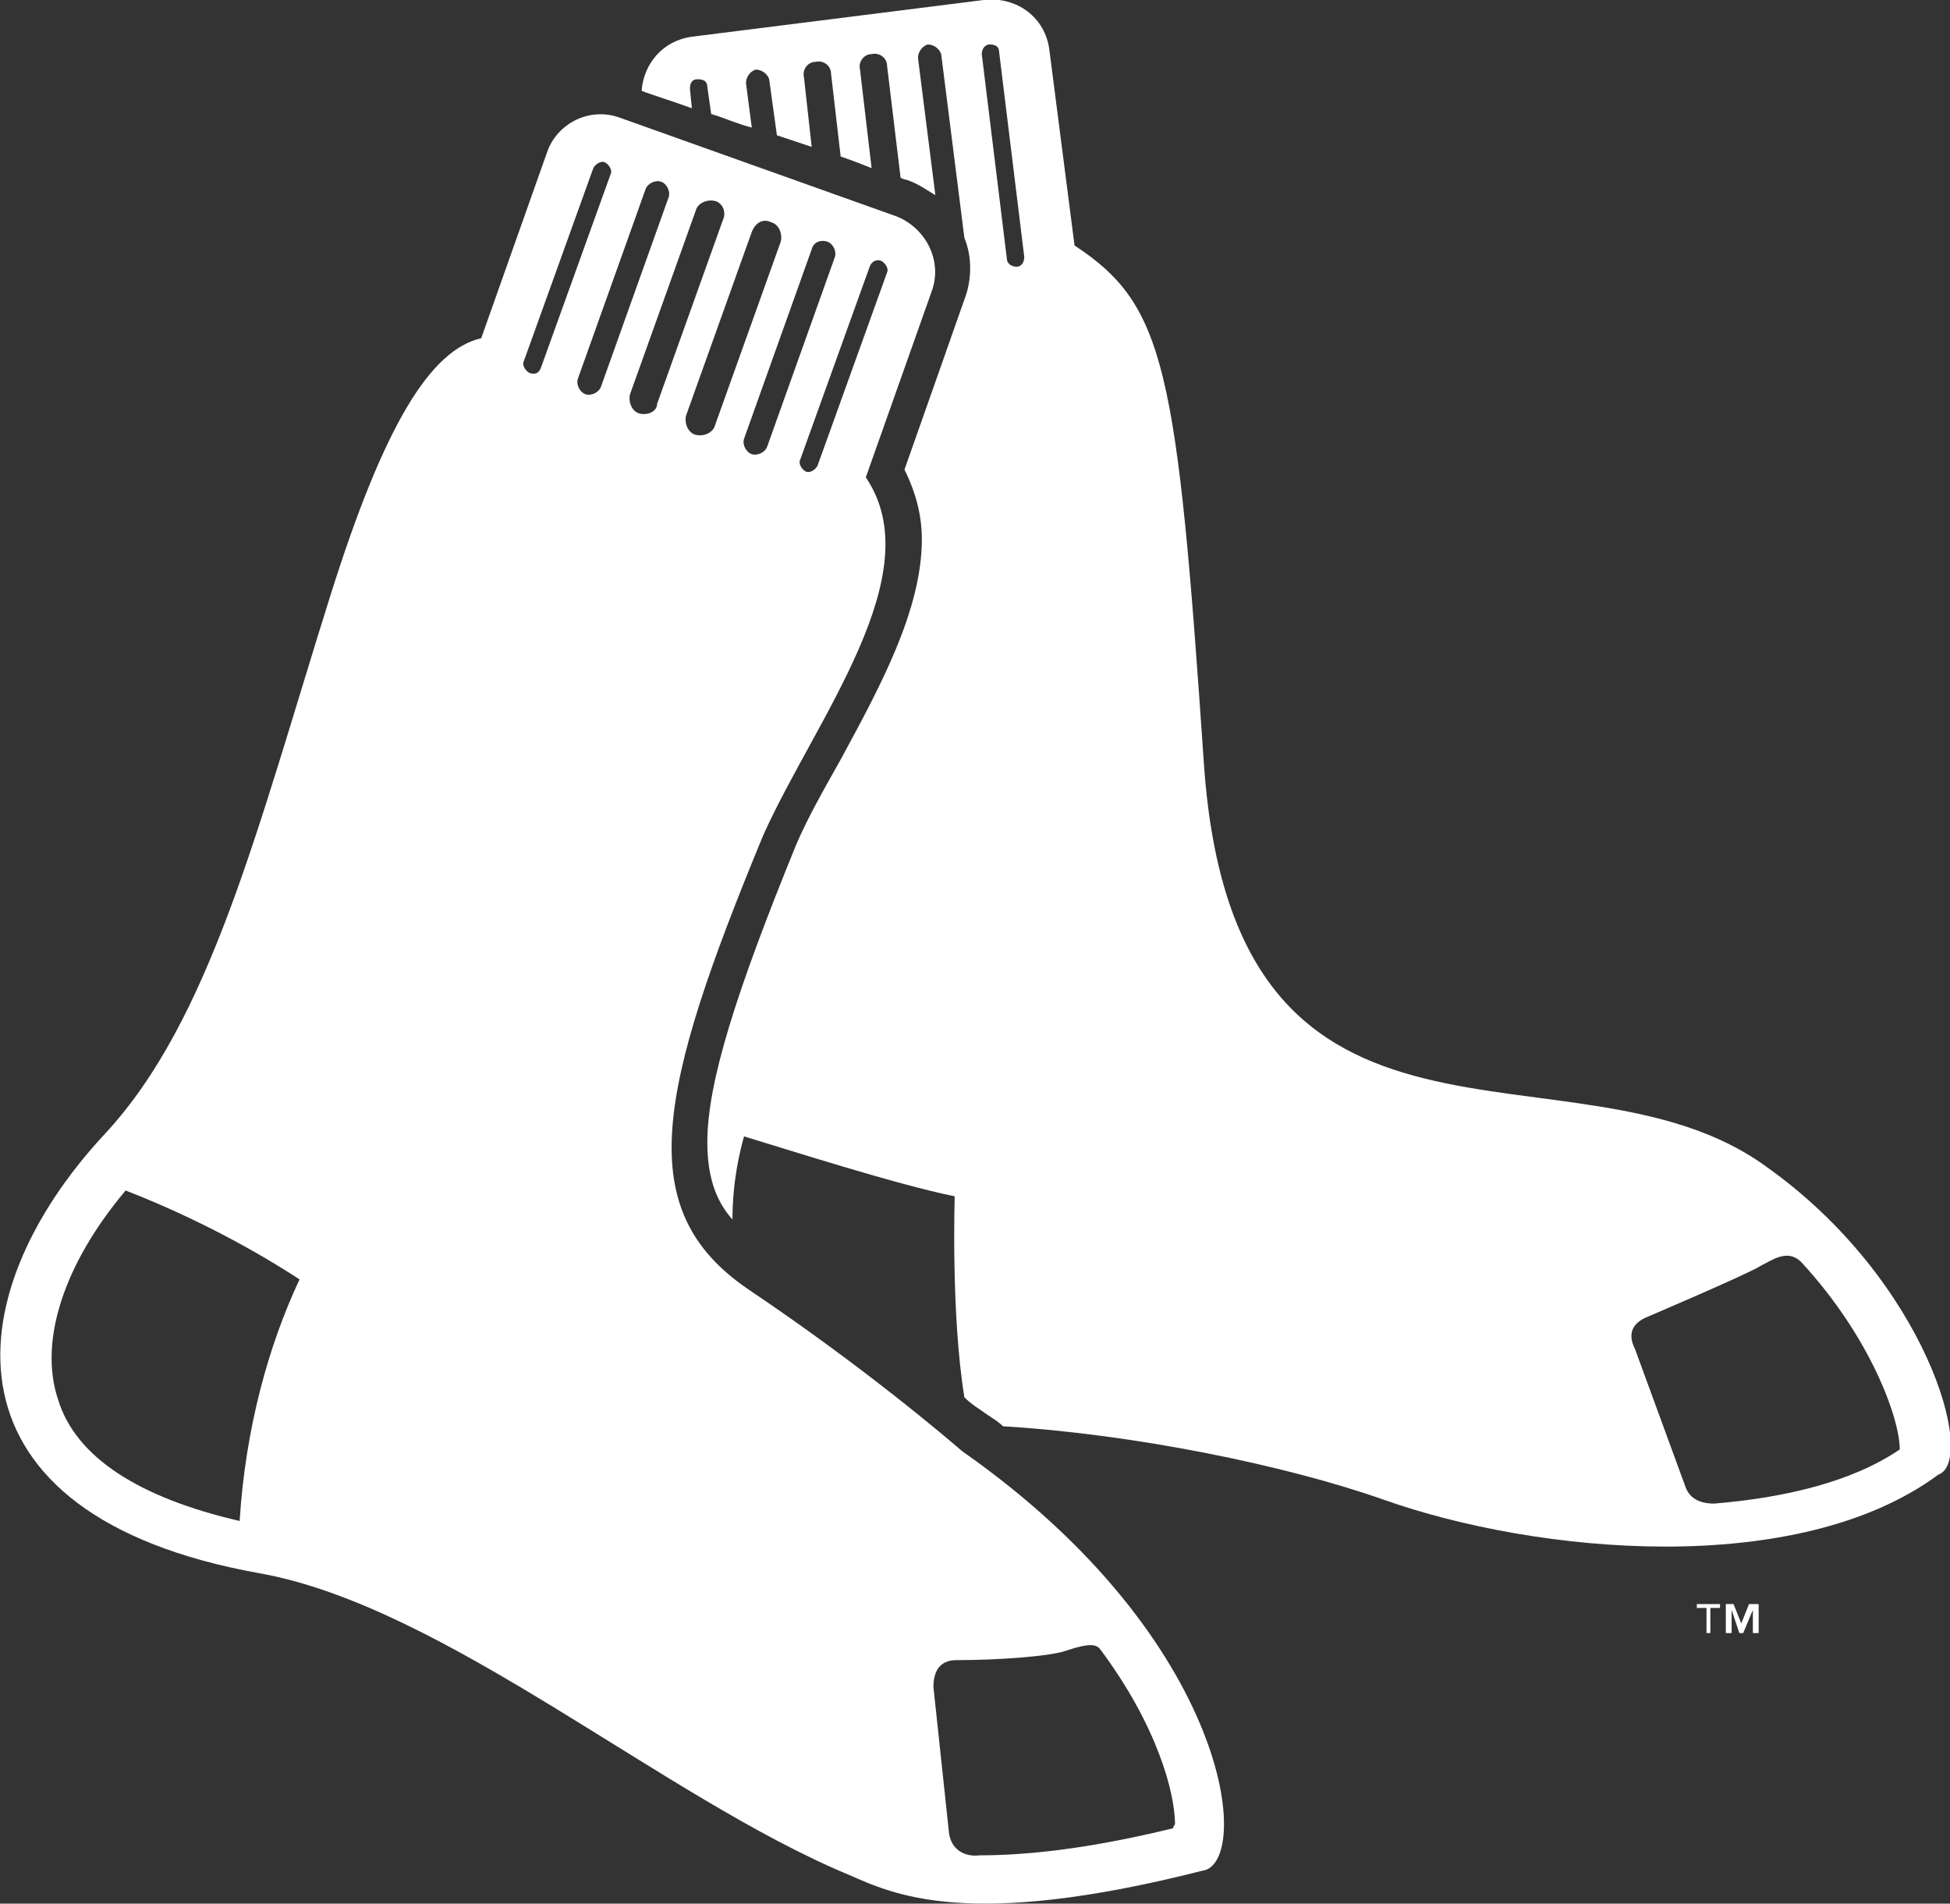 <?xml version="1.0" encoding="utf-8"?>
<!-- Generator: Adobe Illustrator 22.1.0, SVG Export Plug-In . SVG Version: 6.00 Build 0)  -->
<svg version="1.1" id="Layer_1" xmlns="http://www.w3.org/2000/svg" xmlns:xlink="http://www.w3.org/1999/xlink" x="0px" y="0px"
	 viewBox="0 0 100.9 98.5" style="enable-background:new 0 0 100.9 98.5;" xml:space="preserve">
<rect x="0" y="0" width="100.9" height="98.5" fill="#333333" stroke="none"/>
<style type="text/css">
	.st0{fill:#FFFFFF;}
</style>
<path class="st0" d="M91.3,60.3c-9.9-7.1-27.4,2-29-20.7c-1.4-20.6-2-23.8-6.7-26.9L54.3,2.6c-0.2-1.7-1.7-2.8-3.4-2.6L35.8,1.9
	c-1.5,0.2-2.5,1.4-2.6,2.8c0.5,0.2,1.5,0.5,2.6,0.9l-0.1-1c0-0.3,0.1-0.5,0.4-0.5c0.3,0,0.5,0.1,0.5,0.4l0.2,1.4
	c0.7,0.2,1.3,0.5,2.1,0.7l-0.3-2.3c0-0.3,0.2-0.6,0.5-0.7c0.3,0,0.6,0.2,0.7,0.5L40.2,7c0.6,0.2,1.2,0.4,1.8,0.6L41.6,4
	c-0.1-0.4,0.2-0.8,0.6-0.8C42.6,3.1,43,3.4,43,3.8l0.5,4.3c0.6,0.2,1.1,0.4,1.6,0.6l-0.6-5.1c-0.1-0.4,0.2-0.8,0.6-0.8
	c0.4-0.1,0.8,0.2,0.8,0.6l0.7,5.8c0.2,0.1,0.3,0.1,0.3,0.1c0.6,0.2,1,0.5,1.5,0.8L47.5,3c0-0.3,0.2-0.6,0.5-0.7
	c0.3,0,0.6,0.2,0.7,0.5l1.2,9.5c0.2,0.5,0.3,1,0.3,1.6c0,0.5-0.1,1.1-0.3,1.6c0,0-2.6,7.4-3.1,8.8c0.6,1.2,0.9,2.4,0.9,3.6
	c0,3.7-2.2,7.7-4.2,11.4c-0.9,1.6-1.7,3-2.3,4.4c-3.1,7.6-4.6,12.3-4.6,15.4c0,1.7,0.4,3,1.3,4c0-2,0.4-3.6,0.6-4.3
	c2,0.6,7.9,2.5,10.9,3.1c0,0-0.2,6.1,0.5,10.4c0.3,0.3,0.6,0.5,0.9,0.7c0.4,0.3,0.8,0.5,1.1,0.8c6.7,0.4,14.6,2,19.7,3.8
	c7.9,2.8,21.4,4.1,28.7-1.3C102.3,75.6,99.7,66.2,91.3,60.3 M52.6,13.8c-0.3,0-0.5-0.2-0.5-0.4L50.8,2.8c0-0.3,0.2-0.5,0.4-0.5
	c0.3,0,0.5,0.1,0.5,0.4L53,13.3C53,13.5,52.9,13.8,52.6,13.8 M98.3,75c-2.5,1.7-6,2.5-9.6,2.8c-0.8,0-1.3-0.3-1.5-0.9l-2.6-7.1
	c-0.3-0.6-0.3-1.2,0.5-1.6c0,0,5.4-2.3,6-2.7c0.6-0.3,1.4-0.9,2.1-0.2C96.8,69.2,98.3,73.4,98.3,75L98.3,75"/>
<path class="st0" d="M49.8,75.1c-0.7-0.6-5-4.3-11.1-8.4c-6-4.1-4.7-10.2,0.8-23.5c2.7-6,8.7-13.5,5.3-18.5l3.4-9.6
	c0.6-1.6-0.3-3.3-1.8-3.9L32.1,6.1c-1.6-0.6-3.3,0.3-3.8,1.8l-3.4,9.6c-2.6,0.6-5,4.4-7.8,13.3c-3.8,12.1-6.2,22-11.7,27.9
	c-7.8,8.4-8.7,19.7,8,22.7C23,83.1,34.3,93,43.9,97c2.3,1,6.1,2.9,18.3-0.2C64.8,96.5,63.8,84.9,49.8,75.1 M12.4,78.7
	c-5.2-1.2-8.5-3.3-9.4-6.3c-1-3,0.3-7,3.5-10.8c3.6,1.4,6.7,3.1,9,4.6C13.9,69.6,12.7,73.9,12.4,78.7 M45.6,13.5
	c0.2,0.1,0.4,0.4,0.3,0.6l-3.6,10c-0.1,0.2-0.4,0.4-0.6,0.3c-0.2-0.1-0.4-0.4-0.3-0.6l3.6-10C45.1,13.5,45.4,13.4,45.6,13.5
	 M42.8,12.5c0.3,0.1,0.5,0.5,0.4,0.8l-3.5,9.8c-0.1,0.3-0.5,0.5-0.8,0.4s-0.5-0.5-0.4-0.8l3.5-9.8C42.1,12.5,42.5,12.4,42.8,12.5
	 M39.9,11.5c0.4,0.1,0.6,0.6,0.5,1L37,22c-0.1,0.4-0.6,0.6-1,0.5s-0.6-0.6-0.5-1l3.4-9.5C39.1,11.5,39.5,11.3,39.9,11.5 M27.4,19.3
	c-0.2-0.1-0.4-0.4-0.3-0.6l3.6-10c0.1-0.2,0.4-0.4,0.6-0.3s0.4,0.4,0.3,0.6L28,19C27.9,19.3,27.7,19.4,27.4,19.3 M30.3,20.4
	c-0.3-0.1-0.5-0.5-0.4-0.8l3.5-9.8c0.1-0.3,0.5-0.5,0.8-0.4s0.5,0.5,0.4,0.8L31.1,20C31,20.3,30.6,20.5,30.3,20.4 M33.1,21.4
	c-0.4-0.1-0.6-0.6-0.5-1l3.4-9.5c0.1-0.4,0.6-0.6,1-0.5s0.6,0.6,0.4,1L34,20.9C34,21.3,33.5,21.5,33.1,21.4 M60.7,94.6
	c-4.5,1.1-7.7,1.4-10,1.4c-0.8,0.1-1.5-0.3-1.6-1.2l-0.8-7.5c0-0.8,0.3-1.4,1.2-1.4c2.2,0,4.9-0.2,5.7-0.5c1.2-0.4,1.5-0.3,1.7-0.1
	c3,4,3.9,7.5,3.9,9.1C60.7,94.5,60.7,94.6,60.7,94.6"/>
<polygon class="st0" points="87.8,83.2 88.3,83.2 88.3,84.5 88.5,84.5 88.5,83.2 89,83.2 89,83 87.8,83 "/>
<polygon class="st0" points="90.1,84 89.7,83 89.3,83 89.3,84.5 89.6,84.5 89.6,83.3 89.6,83.3 90,84.5 90.2,84.5 90.7,83.3 
	90.7,83.3 90.7,84.5 91,84.5 91,83 90.5,83 "/>
</svg>
